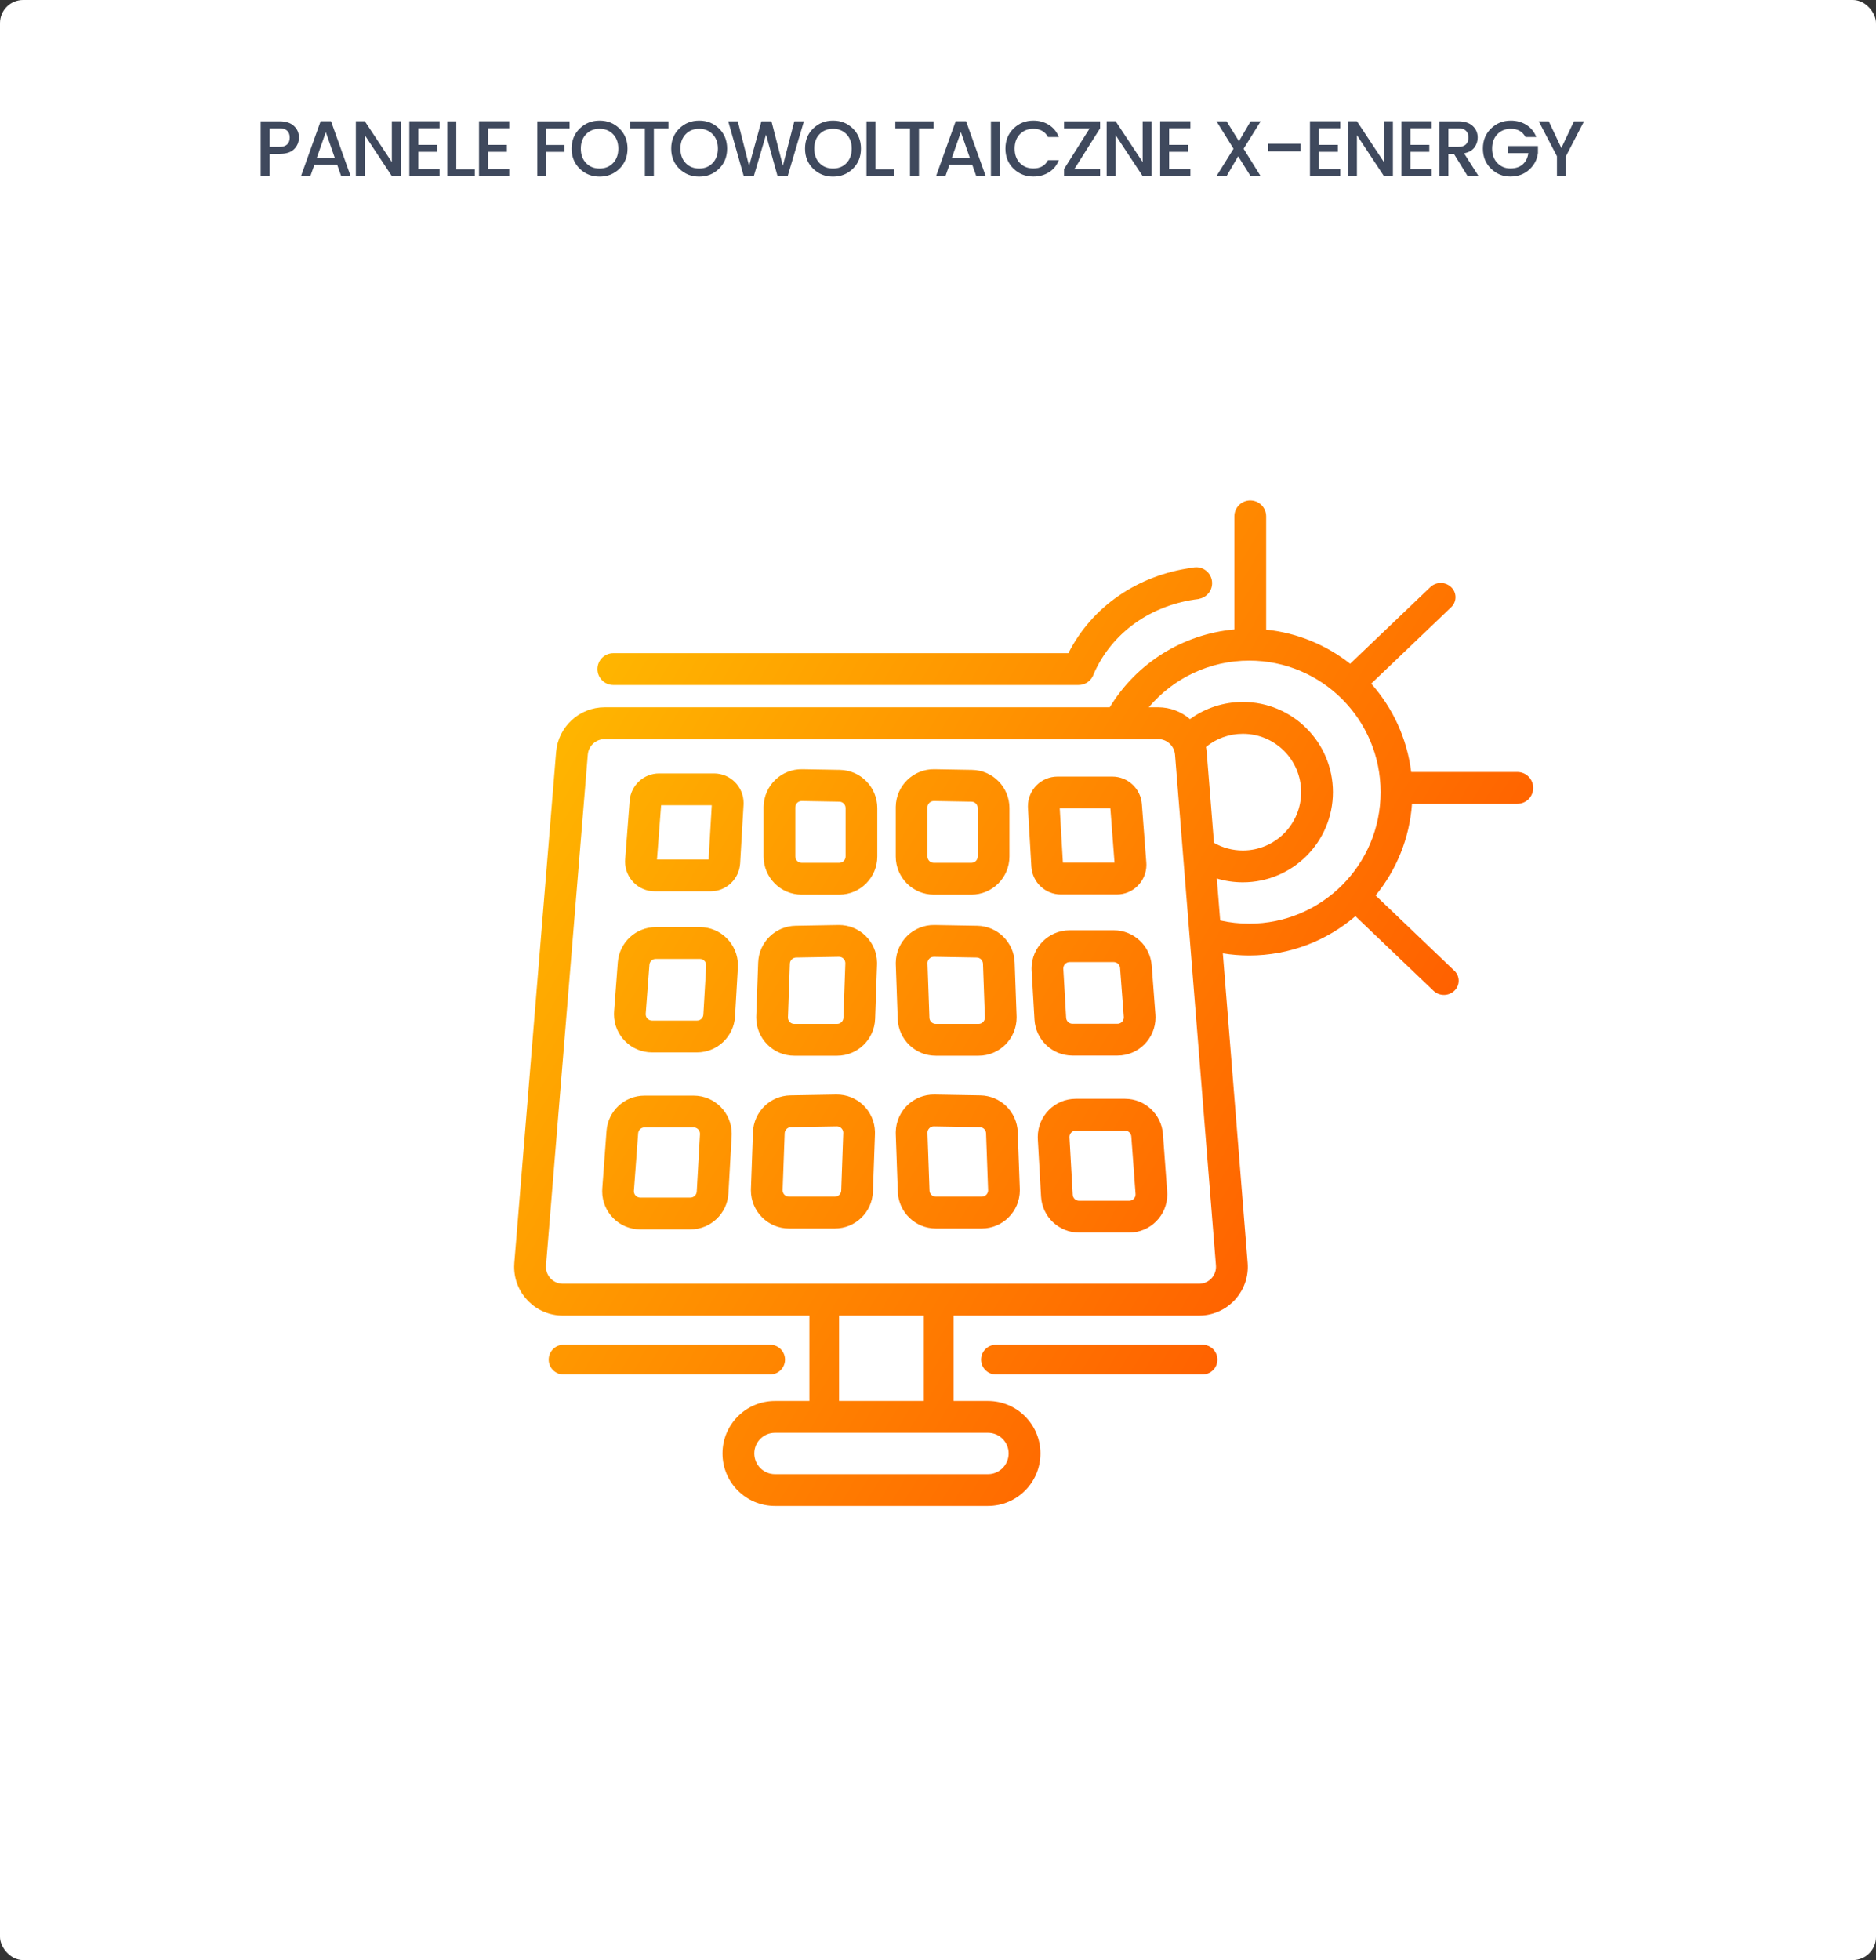 <?xml version="1.0" encoding="UTF-8"?>
<svg width="405px" height="423px" viewBox="0 0 405 423" version="1.1" xmlns="http://www.w3.org/2000/svg" xmlns:xlink="http://www.w3.org/1999/xlink">
    <rect x="0" y="0" width="405" height="423" fill="#333333" stroke="none"/>
    <!-- Generator: Sketch 52.5 (67469) - http://www.bohemiancoding.com/sketch -->
    <title>panele</title>
    <desc>Created with Sketch.</desc>
    <defs>
        <linearGradient x1="166.093%" y1="123.299%" x2="-23.171%" y2="12.547%" id="linearGradient-1">
            <stop stop-color="#FF0000" offset="0%"></stop>
            <stop stop-color="#FFD100" offset="100%"></stop>
        </linearGradient>
    </defs>
    <g id="Page-1" stroke="none" stroke-width="1" fill="none" fill-rule="evenodd">
        <g id="JKT-o-sprzet" transform="translate(-530, -1519)">
            <g id="Walk-&amp;-Steps-Copy-6" transform="translate(530, 1519)">
                <g id="panele">
                    <rect id="Bg" fill="#FFFFFF" x="0" y="0" width="405" height="423" rx="5"></rect>
                    <path d="M60.355,26.185 C61.692,26.185 62.724,26.516 63.449,27.18 C64.174,27.843 64.537,28.67 64.537,29.662 C64.537,30.653 64.194,31.492 63.508,32.178 C62.823,32.863 61.772,33.206 60.355,33.206 L58.213,33.206 L58.213,38 L56.275,38 L56.275,26.185 L60.355,26.185 Z M58.213,31.693 L60.355,31.693 C61.092,31.693 61.641,31.517 62.004,31.166 C62.367,30.815 62.548,30.325 62.548,29.695 C62.548,29.066 62.367,28.576 62.004,28.225 C61.641,27.874 61.092,27.698 60.355,27.698 L58.213,27.698 L58.213,31.693 Z M73.655,38 L72.805,35.586 L67.858,35.586 L67.008,38 L64.985,38 L69.218,26.168 L71.462,26.168 L75.695,38 L73.655,38 Z M68.385,34.073 L72.278,34.073 L70.34,28.514 L68.385,34.073 Z M84.591,26.168 L86.529,26.168 L86.529,38 L84.591,38 L78.76,29.177 L78.76,38 L76.822,38 L76.822,26.168 L78.76,26.168 L84.591,34.974 L84.591,26.168 Z M94.899,26.168 L94.899,27.681 L90.309,27.681 L90.309,31.268 L94.389,31.268 L94.389,32.764 L90.309,32.764 L90.309,36.487 L94.899,36.487 L94.899,38 L88.371,38 L88.371,26.168 L94.899,26.168 Z M96.571,26.185 L98.509,26.185 L98.509,36.521 L102.504,36.521 L102.504,38 L96.571,38 L96.571,26.185 Z M109.938,26.168 L109.938,27.681 L105.348,27.681 L105.348,31.268 L109.428,31.268 L109.428,32.764 L105.348,32.764 L105.348,36.487 L109.938,36.487 L109.938,38 L103.41,38 L103.41,26.168 L109.938,26.168 Z M116.002,38 L116.002,26.185 L122.955,26.185 L122.955,27.698 L117.94,27.698 L117.94,31.285 L121.85,31.285 L121.85,32.781 L117.94,32.781 L117.94,38 L116.002,38 Z M129.437,36.368 C130.627,36.368 131.599,35.974 132.353,35.187 C133.107,34.399 133.483,33.362 133.483,32.075 C133.483,30.789 133.107,29.755 132.353,28.973 C131.599,28.191 130.627,27.8 129.437,27.8 C128.247,27.8 127.276,28.191 126.522,28.973 C125.768,29.755 125.391,30.789 125.391,32.075 C125.391,33.362 125.768,34.399 126.522,35.187 C127.276,35.974 128.247,36.368 129.437,36.368 Z M129.437,38.119 C127.749,38.119 126.321,37.55 125.153,36.41 C123.986,35.271 123.402,33.827 123.402,32.075 C123.402,30.324 123.986,28.88 125.153,27.741 C126.321,26.601 127.751,26.032 129.446,26.032 C131.14,26.032 132.568,26.601 133.73,27.741 C134.892,28.88 135.472,30.324 135.472,32.075 C135.472,33.827 134.892,35.271 133.73,36.41 C132.568,37.55 131.137,38.119 129.437,38.119 Z M136.056,27.698 L136.056,26.185 L144.301,26.185 L144.301,27.698 L141.156,27.698 L141.156,38 L139.218,38 L139.218,27.698 L136.056,27.698 Z M150.937,36.368 C152.127,36.368 153.098,35.974 153.852,35.187 C154.606,34.399 154.983,33.362 154.983,32.075 C154.983,30.789 154.606,29.755 153.852,28.973 C153.098,28.191 152.127,27.8 150.937,27.8 C149.747,27.8 148.775,28.191 148.021,28.973 C147.267,29.755 146.891,30.789 146.891,32.075 C146.891,33.362 147.267,34.399 148.021,35.187 C148.775,35.974 149.747,36.368 150.937,36.368 Z M150.937,38.119 C149.248,38.119 147.82,37.55 146.653,36.41 C145.485,35.271 144.902,33.827 144.902,32.075 C144.902,30.324 145.485,28.88 146.653,27.741 C147.82,26.601 149.251,26.032 150.945,26.032 C152.64,26.032 154.067,26.601 155.229,27.741 C156.391,28.88 156.972,30.324 156.972,32.075 C156.972,33.827 156.391,35.271 155.229,36.41 C154.067,37.55 152.637,38.119 150.937,38.119 Z M171.478,26.185 L173.552,26.185 L170.05,38 L167.857,38 L165.375,29.058 L162.74,38 L160.564,38.017 L157.215,26.185 L159.272,26.185 L161.72,35.807 L164.372,26.185 L166.548,26.185 L169.013,35.756 L171.478,26.185 Z M179.831,36.368 C181.021,36.368 181.993,35.974 182.746,35.187 C183.5,34.399 183.877,33.362 183.877,32.075 C183.877,30.789 183.5,29.755 182.746,28.973 C181.993,28.191 181.021,27.8 179.831,27.8 C178.641,27.8 177.669,28.191 176.915,28.973 C176.162,29.755 175.785,30.789 175.785,32.075 C175.785,33.362 176.162,34.399 176.915,35.187 C177.669,35.974 178.641,36.368 179.831,36.368 Z M179.831,38.119 C178.142,38.119 176.714,37.55 175.547,36.41 C174.38,35.271 173.796,33.827 173.796,32.075 C173.796,30.324 174.38,28.88 175.547,27.741 C176.714,26.601 178.145,26.032 179.839,26.032 C181.534,26.032 182.962,26.601 184.123,27.741 C185.285,28.88 185.866,30.324 185.866,32.075 C185.866,33.827 185.285,35.271 184.123,36.41 C182.962,37.55 181.531,38.119 179.831,38.119 Z M187.062,26.185 L189,26.185 L189,36.521 L192.995,36.521 L192.995,38 L187.062,38 L187.062,26.185 Z M193.289,27.698 L193.289,26.185 L201.534,26.185 L201.534,27.698 L198.389,27.698 L198.389,38 L196.451,38 L196.451,27.698 L193.289,27.698 Z M210.754,38 L209.904,35.586 L204.957,35.586 L204.107,38 L202.084,38 L206.317,26.168 L208.561,26.168 L212.794,38 L210.754,38 Z M205.484,34.073 L209.377,34.073 L207.439,28.514 L205.484,34.073 Z M213.922,38 L213.922,26.185 L215.86,26.185 L215.86,38 L213.922,38 Z M223.09,38.102 C221.402,38.102 219.974,37.535 218.806,36.402 C217.639,35.269 217.055,33.827 217.055,32.075 C217.055,30.324 217.639,28.88 218.806,27.741 C219.974,26.601 221.402,26.032 223.09,26.032 C224.348,26.032 225.467,26.341 226.448,26.959 C227.428,27.576 228.139,28.452 228.581,29.585 L226.252,29.585 C225.618,28.395 224.564,27.8 223.09,27.8 C221.9,27.8 220.929,28.191 220.175,28.973 C219.421,29.755 219.044,30.789 219.044,32.075 C219.044,33.362 219.421,34.396 220.175,35.178 C220.929,35.96 221.9,36.351 223.09,36.351 C224.564,36.351 225.618,35.756 226.252,34.566 L228.581,34.566 C228.139,35.699 227.428,36.572 226.448,37.184 C225.467,37.796 224.348,38.102 223.09,38.102 Z M237.495,26.185 L237.495,27.698 L231.936,36.487 L237.495,36.487 L237.495,38 L229.709,38 L229.709,36.487 L235.251,27.698 L229.709,27.698 L229.709,26.185 L237.495,26.185 Z M246.681,26.168 L248.619,26.168 L248.619,38 L246.681,38 L240.85,29.177 L240.85,38 L238.912,38 L238.912,26.168 L240.85,26.168 L246.681,34.974 L246.681,26.168 Z M256.988,26.168 L256.988,27.681 L252.398,27.681 L252.398,31.268 L256.478,31.268 L256.478,32.764 L252.398,32.764 L252.398,36.487 L256.988,36.487 L256.988,38 L250.46,38 L250.46,26.168 L256.988,26.168 Z M272.164,26.185 L268.475,32.101 L272.147,38 L269.971,38 L267.302,33.716 L264.803,38 L262.627,38 L266.299,32.101 L262.627,26.185 L264.803,26.185 L267.472,30.486 L269.988,26.185 L272.164,26.185 Z M273.767,32.662 L273.767,31.03 L280.754,31.03 L280.754,32.662 L273.767,32.662 Z M289.328,26.168 L289.328,27.681 L284.738,27.681 L284.738,31.268 L288.818,31.268 L288.818,32.764 L284.738,32.764 L284.738,36.487 L289.328,36.487 L289.328,38 L282.8,38 L282.8,26.168 L289.328,26.168 Z M298.769,26.168 L300.707,26.168 L300.707,38 L298.769,38 L292.938,29.177 L292.938,38 L291,38 L291,26.168 L292.938,26.168 L298.769,34.974 L298.769,26.168 Z M309.076,26.168 L309.076,27.681 L304.486,27.681 L304.486,31.268 L308.566,31.268 L308.566,32.764 L304.486,32.764 L304.486,36.487 L309.076,36.487 L309.076,38 L302.548,38 L302.548,26.168 L309.076,26.168 Z M312.686,33.206 L312.686,38 L310.748,38 L310.748,26.185 L314.828,26.185 C316.165,26.185 317.197,26.516 317.922,27.18 C318.647,27.843 319.01,28.684 319.01,29.704 C319.01,30.497 318.769,31.211 318.287,31.846 C317.806,32.481 317.066,32.894 316.069,33.087 L319.197,38 L316.834,38 L313.876,33.206 L312.686,33.206 Z M312.686,27.698 L312.686,31.693 L314.828,31.693 C315.565,31.693 316.114,31.517 316.477,31.166 C316.84,30.815 317.021,30.325 317.021,29.695 C317.021,29.066 316.84,28.576 316.477,28.225 C316.114,27.874 315.565,27.698 314.828,27.698 L312.686,27.698 Z M326.054,38.102 C324.444,38.102 323.056,37.535 321.889,36.402 C320.721,35.269 320.138,33.827 320.138,32.075 C320.138,30.324 320.721,28.88 321.889,27.741 C323.056,26.601 324.484,26.032 326.173,26.032 C327.431,26.032 328.55,26.341 329.53,26.959 C330.511,27.576 331.222,28.452 331.664,29.585 L329.335,29.585 C328.7,28.395 327.646,27.8 326.173,27.8 C324.983,27.8 324.011,28.191 323.257,28.973 C322.503,29.755 322.127,30.789 322.127,32.075 C322.127,33.362 322.503,34.396 323.257,35.178 C324.011,35.96 324.949,36.351 326.071,36.351 C327.193,36.351 328.085,36.054 328.748,35.459 C329.411,34.863 329.811,34.056 329.947,33.036 L325.51,33.036 L325.51,31.523 L332.021,31.523 L332.021,33.036 C331.839,34.453 331.205,35.651 330.117,36.632 C329.029,37.612 327.674,38.102 326.054,38.102 Z M338.061,38 L336.123,38 L336.123,33.716 L332.196,26.185 L334.355,26.185 L337.075,31.948 L339.795,26.185 L341.971,26.185 L338.061,33.716 L338.061,38 Z" id="PANELE-FOTOWOLTAICZN" fill="#3F495D"></path>
                    <path d="M199.446,283.912 L181.143,283.912 L181.143,302.339 L199.446,302.339 L199.446,283.912 Z M205.852,283.912 L205.852,302.339 L213.288,302.339 C219.542,302.339 224.613,307.412 224.613,313.669 C224.613,319.927 219.542,325 213.288,325 L167.301,325 C161.046,325 155.976,319.927 155.976,313.669 C155.976,307.412 161.046,302.339 167.301,302.339 L174.736,302.339 L174.736,283.912 L121.524,283.912 C115.712,283.912 111,279.198 111,273.382 C111,273.096 111.012,272.809 111.035,272.523 L120.054,162.306 C120.501,156.843 125.063,152.636 130.543,152.636 L239.572,152.636 C245.361,143.122 255.308,136.855 266.481,135.842 L266.481,111.432 C266.481,109.536 268.018,108 269.913,108 C271.808,108 273.345,109.536 273.345,111.432 L273.345,135.885 C280.15,136.588 286.38,139.229 291.476,143.246 L308.768,126.726 C310.033,125.518 312.024,125.515 313.292,126.721 C314.484,127.854 314.532,129.739 313.398,130.931 C313.365,130.966 313.332,131 313.297,131.033 L296.024,147.535 C300.65,152.741 303.758,159.327 304.652,166.599 L327.566,166.599 C329.463,166.599 331,168.136 331,170.033 C331,171.929 329.463,173.466 327.566,173.466 L304.829,173.466 C304.302,180.946 301.442,187.781 296.973,193.248 L313.984,209.499 C314.018,209.532 314.052,209.566 314.085,209.6 C315.218,210.792 315.171,212.677 313.978,213.811 C312.711,215.016 310.719,215.014 309.454,213.805 L292.612,197.715 C286.45,203.004 278.44,206.199 269.684,206.199 C267.763,206.199 265.861,206.045 263.991,205.741 L269.345,272.541 C269.809,278.337 265.489,283.413 259.695,283.878 C259.416,283.901 259.135,283.912 258.854,283.912 L205.852,283.912 Z M263.422,198.639 C265.459,199.098 267.555,199.332 269.684,199.332 C285.353,199.332 298.054,186.624 298.054,170.948 C298.054,155.272 285.353,142.564 269.684,142.564 C261.163,142.564 253.306,146.353 248.004,152.636 L250.021,152.636 C252.638,152.636 255.046,153.596 256.896,155.194 C260.165,152.819 264.134,151.492 268.312,151.492 C279.052,151.492 287.759,160.203 287.759,170.948 C287.759,181.694 279.052,190.405 268.312,190.405 C266.383,190.405 264.495,190.123 262.696,189.581 L263.422,198.639 Z M262.08,181.889 C263.956,182.962 266.087,183.538 268.312,183.538 C275.261,183.538 280.895,177.901 280.895,170.948 C280.895,163.995 275.261,158.359 268.312,158.359 C265.358,158.359 262.574,159.379 260.359,161.19 C260.43,161.561 260.481,161.939 260.512,162.324 L262.08,181.889 Z M121.659,290.207 L166.27,290.207 C168.039,290.207 169.474,291.642 169.474,293.411 C169.474,295.181 168.039,296.616 166.27,296.616 L121.659,296.616 C119.889,296.616 118.454,295.181 118.454,293.411 C118.454,291.642 119.889,290.207 121.659,290.207 Z M215.005,290.207 L259.616,290.207 C261.386,290.207 262.821,291.642 262.821,293.411 C262.821,295.181 261.386,296.616 259.616,296.616 L215.005,296.616 C213.235,296.616 211.8,295.181 211.8,293.411 C211.8,291.642 213.235,290.207 215.005,290.207 Z M167.301,309.206 C164.837,309.206 162.839,311.204 162.839,313.669 C162.839,316.134 164.837,318.133 167.301,318.133 L213.288,318.133 C215.751,318.133 217.749,316.134 217.749,313.669 C217.749,311.204 215.751,309.206 213.288,309.206 L167.301,309.206 Z M236.124,145.425 C235.687,146.818 234.385,147.829 232.847,147.829 L132.412,147.829 C130.516,147.829 128.978,146.292 128.978,144.396 C128.978,142.499 130.516,140.962 132.412,140.962 L230.643,140.962 C235.744,130.91 245.63,124.111 257.377,122.532 C257.654,122.459 257.945,122.421 258.245,122.421 C260.14,122.421 261.677,123.958 261.677,125.854 C261.677,127.539 260.464,128.94 258.865,129.232 L258.869,129.265 C248.537,130.465 240.03,136.512 236.124,145.425 Z M130.543,159.503 C128.637,159.503 127.05,160.966 126.894,162.867 L117.876,273.084 C117.868,273.183 117.864,273.283 117.864,273.382 C117.864,275.405 119.503,277.045 121.524,277.045 L258.854,277.045 C258.952,277.045 259.049,277.041 259.147,277.033 C261.162,276.871 262.665,275.106 262.503,273.09 L253.67,162.873 C253.517,160.97 251.929,159.503 250.021,159.503 L130.543,159.503 Z M141.831,185.485 L152.974,185.485 L153.658,173.771 L142.725,173.771 L141.831,185.485 Z M142.302,166.909 L154.141,166.909 C157.671,166.909 160.532,169.776 160.532,173.313 C160.532,173.438 160.528,173.562 160.521,173.687 L159.785,186.316 C159.587,189.702 156.79,192.347 153.405,192.347 L141.339,192.347 C137.809,192.347 134.948,189.48 134.948,185.942 C134.948,185.78 134.954,185.617 134.967,185.454 L135.93,172.825 C136.184,169.487 138.961,166.909 142.302,166.909 Z M240.608,186.171 L239.714,174.457 L228.781,174.457 L229.465,186.171 L240.608,186.171 Z M240.137,167.595 C243.478,167.595 246.255,170.173 246.509,173.511 L247.472,186.141 C247.485,186.303 247.491,186.466 247.491,186.629 C247.491,190.166 244.63,193.033 241.1,193.033 L229.034,193.033 C225.649,193.033 222.852,190.389 222.654,187.002 L221.918,174.373 C221.91,174.249 221.907,174.124 221.907,173.999 C221.907,170.462 224.768,167.595 228.297,167.595 L240.137,167.595 Z M141.565,206.937 C140.849,206.937 140.253,207.49 140.199,208.206 L139.4,218.777 C139.398,218.811 139.396,218.846 139.396,218.88 C139.396,219.638 140.009,220.253 140.766,220.253 L150.479,220.253 C151.204,220.253 151.804,219.686 151.846,218.96 L152.457,208.389 C152.458,208.363 152.459,208.336 152.459,208.31 C152.459,207.552 151.846,206.937 151.09,206.937 L141.565,206.937 Z M141.565,200.075 L151.09,200.075 C155.627,200.075 159.306,203.762 159.306,208.31 C159.306,208.469 159.302,208.627 159.292,208.786 L158.681,219.357 C158.43,223.712 154.832,227.115 150.479,227.115 L140.766,227.115 C136.228,227.115 132.549,223.428 132.549,218.88 C132.549,218.673 132.557,218.465 132.573,218.258 L133.372,207.688 C133.696,203.393 137.268,200.075 141.565,200.075 Z M240.445,207.623 L230.92,207.623 C230.163,207.623 229.55,208.238 229.55,208.996 C229.55,209.022 229.551,209.049 229.553,209.075 L230.164,219.646 C230.206,220.372 230.805,220.939 231.531,220.939 L241.244,220.939 C242,220.939 242.613,220.325 242.613,219.567 C242.613,219.532 242.612,219.497 242.609,219.463 L241.81,208.892 C241.756,208.177 241.161,207.623 240.445,207.623 Z M240.445,200.761 C244.742,200.761 248.313,204.08 248.638,208.374 L249.437,218.945 C249.452,219.152 249.46,219.359 249.46,219.567 C249.46,224.114 245.782,227.801 241.244,227.801 L231.531,227.801 C227.177,227.801 223.58,224.398 223.328,220.043 L222.717,209.472 C222.708,209.314 222.703,209.155 222.703,208.996 C222.703,204.448 226.382,200.761 230.92,200.761 L240.445,200.761 Z M139.132,243.306 C138.415,243.306 137.819,243.861 137.766,244.577 L136.851,256.978 C136.848,257.012 136.847,257.046 136.847,257.079 C136.847,257.837 137.46,258.452 138.217,258.452 L149.049,258.452 C149.776,258.452 150.376,257.883 150.417,257.157 L151.117,244.756 C151.118,244.73 151.119,244.705 151.119,244.679 C151.119,243.921 150.506,243.306 149.749,243.306 L139.132,243.306 Z M139.132,236.444 L149.749,236.444 C154.287,236.444 157.966,240.131 157.966,244.679 C157.966,244.834 157.961,244.989 157.953,245.144 L157.253,257.544 C157.007,261.904 153.407,265.314 149.049,265.314 L138.217,265.314 C133.679,265.314 130,261.627 130,257.079 C130,256.877 130.007,256.674 130.022,256.472 L130.937,244.071 C131.255,239.771 134.829,236.444 139.132,236.444 Z M242.868,243.992 L232.251,243.992 C231.494,243.992 230.881,244.607 230.881,245.365 C230.881,245.391 230.882,245.417 230.883,245.442 L231.583,257.843 C231.624,258.57 232.224,259.138 232.951,259.138 L243.783,259.138 C244.54,259.138 245.153,258.523 245.153,257.766 C245.153,257.732 245.152,257.698 245.149,257.664 L244.234,245.264 C244.181,244.547 243.585,243.992 242.868,243.992 Z M242.868,237.13 C247.171,237.13 250.745,240.457 251.063,244.758 L251.978,257.158 C251.993,257.36 252,257.563 252,257.766 C252,262.313 248.321,266 243.783,266 L232.951,266 C228.593,266 224.993,262.591 224.747,258.23 L224.047,245.83 C224.039,245.675 224.034,245.52 224.034,245.365 C224.034,240.817 227.713,237.13 232.251,237.13 L242.868,237.13 Z M211.53,243.25 L201.617,243.078 C200.861,243.065 200.237,243.668 200.224,244.426 C200.224,244.45 200.224,244.474 200.225,244.499 L200.665,256.93 C200.691,257.669 201.296,258.254 202.033,258.254 L211.946,258.254 C212.703,258.254 213.316,257.639 213.316,256.881 C213.316,256.865 213.315,256.848 213.315,256.832 L212.874,244.573 C212.848,243.844 212.257,243.262 211.53,243.25 Z M211.648,236.389 C216.015,236.465 219.56,239.951 219.717,244.326 L220.158,256.585 C220.161,256.684 220.163,256.783 220.163,256.881 C220.163,261.429 216.484,265.116 211.946,265.116 L202.033,265.116 C197.608,265.116 193.978,261.605 193.822,257.173 L193.382,244.742 C193.377,244.597 193.376,244.452 193.378,244.307 C193.457,239.76 197.199,236.138 201.736,236.217 L211.648,236.389 Z M170.742,243.25 C170.014,243.262 169.423,243.844 169.397,244.573 L168.956,256.832 C168.956,256.848 168.955,256.865 168.955,256.881 C168.955,257.639 169.569,258.254 170.325,258.254 L180.238,258.254 C180.976,258.254 181.581,257.669 181.607,256.93 L182.046,244.499 C182.047,244.474 182.047,244.45 182.047,244.426 C182.034,243.668 181.41,243.065 180.654,243.078 L170.742,243.25 Z M170.623,236.389 L180.535,236.217 C185.073,236.138 188.814,239.76 188.893,244.307 C188.896,244.452 188.894,244.597 188.889,244.742 L188.45,257.173 C188.293,261.605 184.663,265.116 180.238,265.116 L170.325,265.116 C165.787,265.116 162.108,261.429 162.108,256.881 C162.108,256.783 162.11,256.684 162.114,256.585 L162.554,244.326 C162.711,239.951 166.256,236.465 170.623,236.389 Z M210.863,206.644 L201.624,206.484 C200.868,206.471 200.245,207.074 200.231,207.832 C200.231,207.856 200.231,207.88 200.232,207.905 L200.646,219.646 C200.673,220.385 201.278,220.97 202.015,220.97 L211.254,220.97 C212.011,220.97 212.624,220.355 212.624,219.597 C212.624,219.581 212.624,219.565 212.623,219.548 L212.208,207.967 C212.182,207.238 211.591,206.657 210.863,206.644 Z M210.982,199.783 C215.349,199.859 218.894,203.346 219.05,207.721 L219.466,219.302 C219.469,219.4 219.471,219.499 219.471,219.597 C219.471,224.145 215.792,227.832 211.254,227.832 L202.015,227.832 C197.59,227.832 193.96,224.32 193.804,219.889 L193.389,208.147 C193.384,208.003 193.383,207.858 193.385,207.713 C193.464,203.166 197.206,199.544 201.743,199.623 L210.982,199.783 Z M171.865,206.644 C171.137,206.657 170.546,207.238 170.52,207.967 L170.105,219.548 C170.104,219.565 170.104,219.581 170.104,219.597 C170.104,220.355 170.717,220.97 171.473,220.97 L180.713,220.97 C181.45,220.97 182.055,220.385 182.081,219.646 L182.496,207.905 C182.496,207.88 182.497,207.856 182.496,207.832 C182.483,207.074 181.859,206.471 181.103,206.484 L171.865,206.644 Z M171.746,199.783 L180.984,199.623 C185.522,199.544 189.264,203.166 189.342,207.713 C189.345,207.858 189.344,208.003 189.338,208.147 L188.924,219.889 C188.768,224.32 185.137,227.832 180.713,227.832 L171.473,227.832 C166.935,227.832 163.257,224.145 163.257,219.597 C163.257,219.499 163.258,219.4 163.262,219.302 L163.677,207.721 C163.834,203.346 167.379,199.859 171.746,199.783 Z M209.731,173.004 L201.617,172.862 C200.861,172.849 200.238,173.453 200.224,174.211 C200.224,174.219 200.224,174.227 200.224,174.235 L200.224,184.831 C200.224,185.589 200.837,186.203 201.594,186.203 L209.707,186.203 C210.463,186.203 211.076,185.589 211.076,184.831 L211.076,174.376 C211.076,173.628 210.478,173.017 209.731,173.004 Z M209.85,166.143 C214.331,166.221 217.923,169.884 217.923,174.376 L217.923,184.831 C217.923,189.379 214.245,193.066 209.707,193.066 L201.594,193.066 C197.056,193.066 193.377,189.379 193.377,184.831 L193.377,174.235 C193.377,174.187 193.377,174.139 193.378,174.091 C193.457,169.544 197.199,165.922 201.737,166.001 L209.85,166.143 Z M181.201,173.004 L173.088,172.862 C172.331,172.849 171.708,173.453 171.695,174.211 C171.694,174.219 171.694,174.227 171.694,174.235 L171.694,184.831 C171.694,185.589 172.307,186.203 173.064,186.203 L181.177,186.203 C181.933,186.203 182.547,185.589 182.547,184.831 L182.547,174.376 C182.547,173.628 181.948,173.017 181.201,173.004 Z M181.32,166.143 C185.802,166.221 189.394,169.884 189.394,174.376 L189.394,184.831 C189.394,189.379 185.715,193.066 181.177,193.066 L173.064,193.066 C168.526,193.066 164.847,189.379 164.847,184.831 L164.847,174.235 C164.847,174.187 164.848,174.139 164.848,174.091 C164.927,169.544 168.67,165.922 173.207,166.001 L181.32,166.143 Z" id="Combined-Shape" fill="url(#linearGradient-1)" fill-rule="nonzero"></path>
                </g>
            </g>
        </g>
    </g>
</svg>
